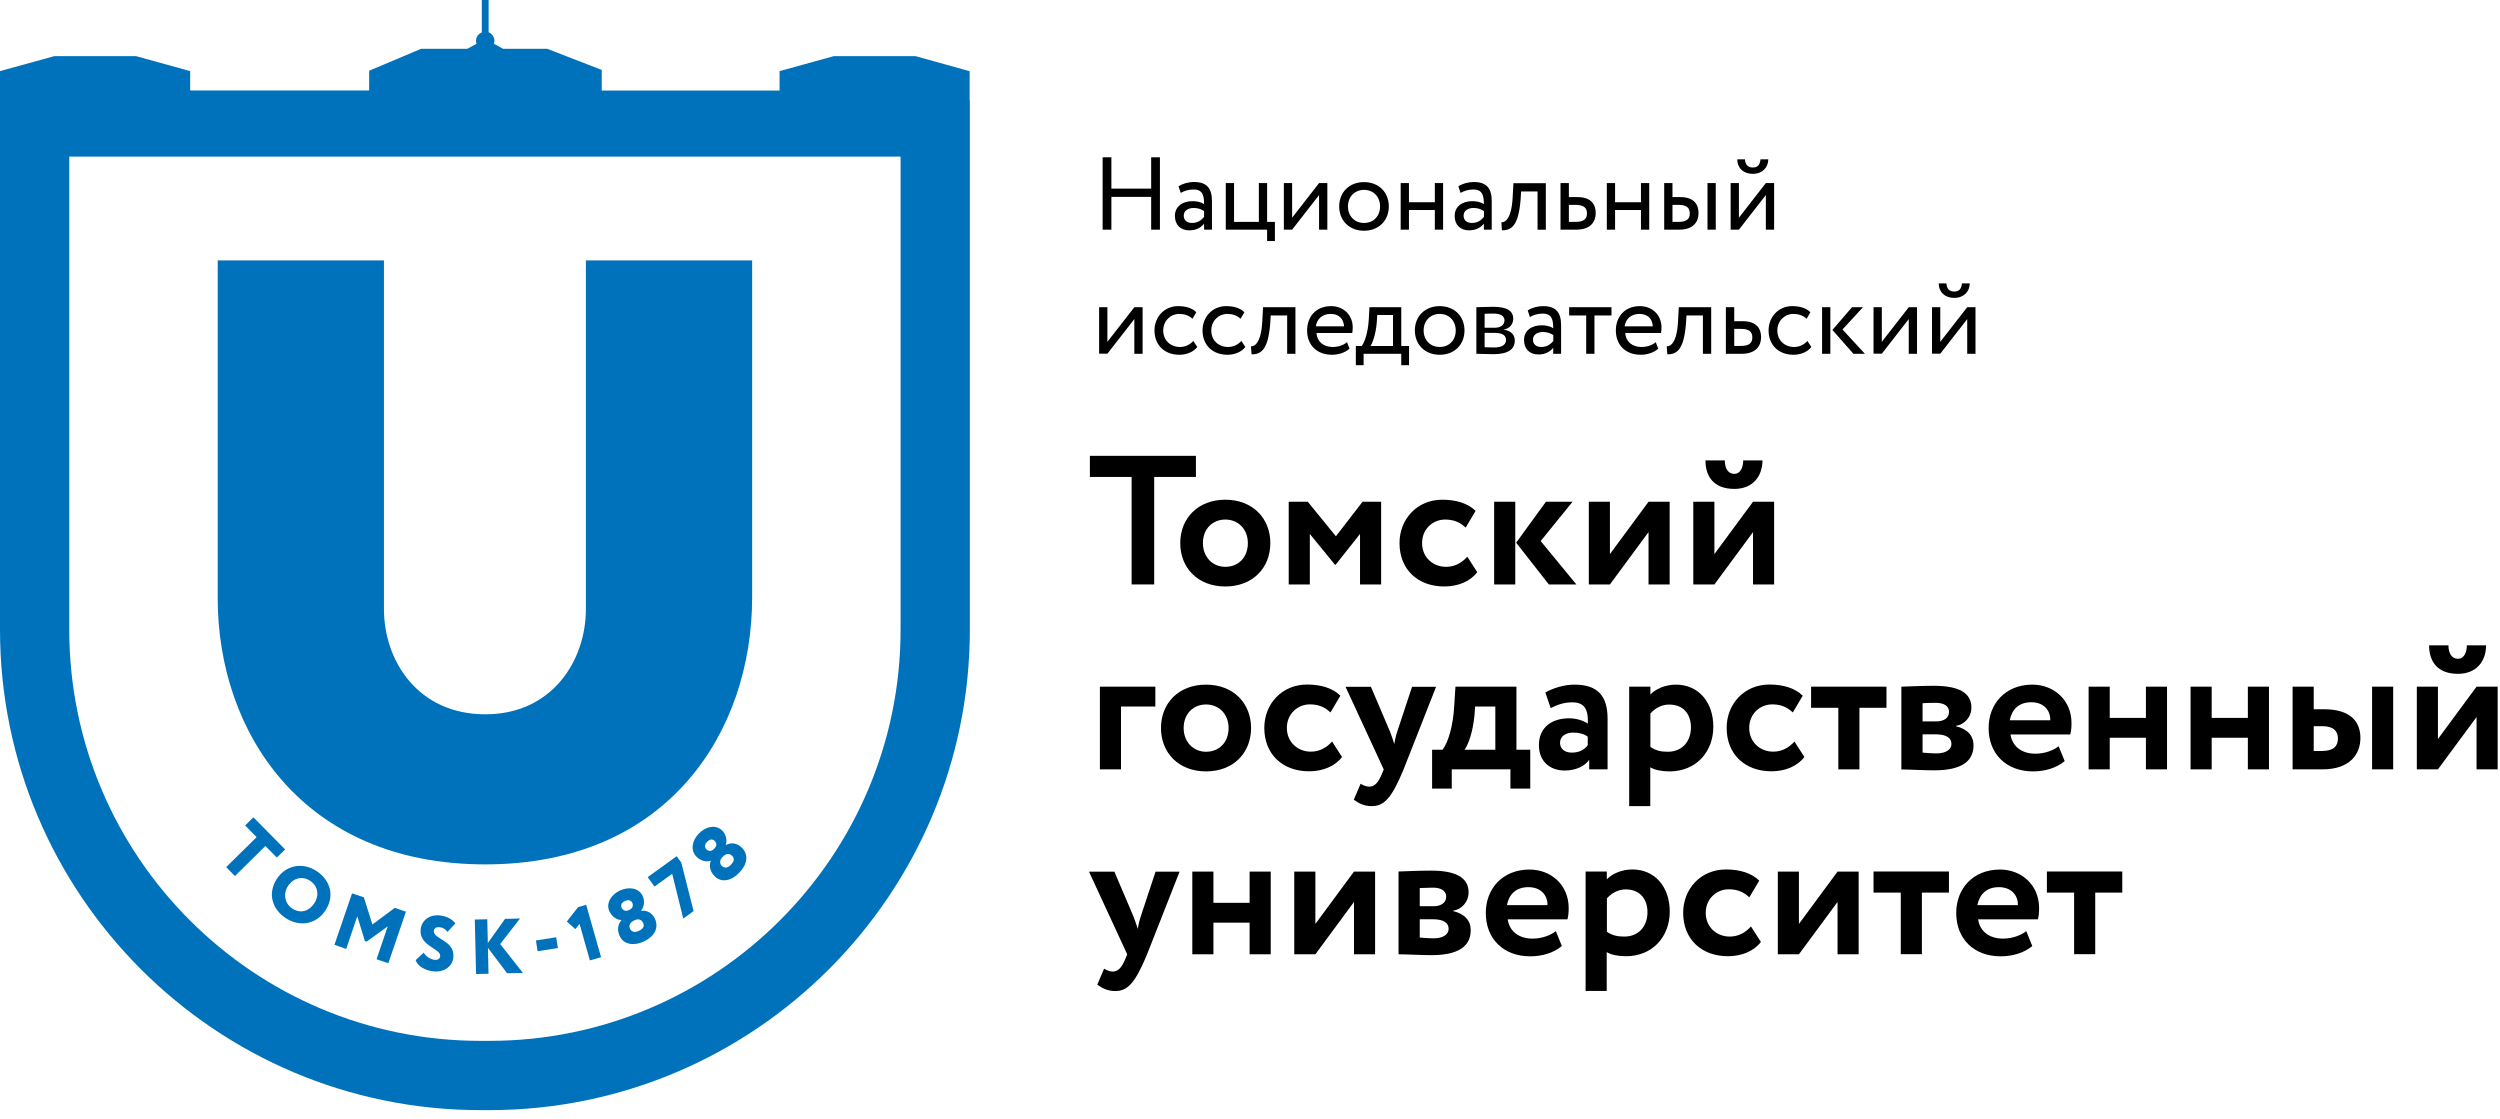 <?xml version="1.0" encoding="UTF-8"?> <svg xmlns="http://www.w3.org/2000/svg" width="257" height="115" viewBox="0 0 257 115" fill="none"><g clip-path="url(#clip0_412_146)"><path d="M22.38 61.499V26.77H39.47V62.609C39.47 67.95 42.97 73.43 49.89 73.43C56.73 73.43 60.23 67.95 60.23 62.609V26.77H77.32V61.41C77.32 75.249 68.65 88.859 49.89 88.859C31.13 88.87 22.38 75.26 22.38 61.499Z" fill="#0072BC"></path><path d="M94.11 5.77H85.72L80.14 7.31V9.31H61.86V7.19L56.26 5.02H51.72L50.77 4.5C50.8 4.4 50.83 4.31 50.83 4.2C50.83 3.8 50.58 3.46 50.23 3.32V0H49.53V3.33C49.18 3.47 48.93 3.81 48.93 4.21C48.93 4.31 48.96 4.41 48.99 4.5L48.03 5.02H43.28L37.95 7.27V9.3H19.55V7.31L13.98 5.77H5.58L0 7.31V15.31V64.73C0 91.96 22.16 114.12 49.39 114.12H50.31C77.54 114.12 99.7 91.96 99.7 64.73V10.34H99.68V7.32L94.11 5.77ZM92.58 64.73C92.58 88.04 73.62 107 50.31 107H49.39C26.08 107 7.12 88.04 7.12 64.73V16.1H92.58V64.73Z" fill="#0072BC"></path><path d="M112.04 46.86H122.94V49.03H118.65V60.08H116.33V49.03H112.04V46.86Z" fill="black"></path><path d="M125.96 51.37C128.77 51.37 130.59 53.28 130.59 55.83C130.59 58.38 128.78 60.29 125.96 60.29C123.14 60.29 121.33 58.38 121.33 55.83C121.33 53.28 123.15 51.37 125.96 51.37ZM125.96 58.27C127.3 58.27 128.28 57.31 128.28 55.83C128.28 54.39 127.28 53.41 125.96 53.41C124.67 53.41 123.66 54.35 123.66 55.83C123.66 57.25 124.64 58.27 125.96 58.27Z" fill="black"></path><path d="M132.48 51.58H134.44L137.33 55.13L140.07 51.58H141.98V60.08H139.81V54.89L137.3 58.06H137.24L134.65 54.89V60.08H132.48V51.58V51.58Z" fill="black"></path><path d="M151.86 58.82C151.14 59.78 149.86 60.29 148.48 60.29C145.72 60.29 143.87 58.51 143.87 55.83C143.87 53.36 145.68 51.37 148.27 51.37C149.67 51.37 150.9 51.73 151.69 52.52L150.67 54.24C150.03 53.62 149.33 53.41 148.55 53.41C147.34 53.41 146.19 54.34 146.19 55.83C146.19 57.34 147.36 58.27 148.65 58.27C149.58 58.27 150.29 57.84 150.84 57.23L151.86 58.82Z" fill="black"></path><path d="M153.6 51.58H155.77V60.08H153.6V51.58ZM158.38 55.62L162.05 60.08H159.22L155.86 55.79L158.92 51.58H161.66L158.38 55.62Z" fill="black"></path><path d="M163.33 60.08V51.58H165.5V56.96L169.47 51.58H171.64V60.08H169.47V54.7L165.5 60.08H163.33V60.08Z" fill="black"></path><path d="M174.07 60.08V51.58H176.24V56.96L180.21 51.58H182.38V60.08H180.21V54.7L176.24 60.08H174.07V60.08ZM177.31 47.33C177.31 48.03 177.57 48.71 178.29 48.71C178.93 48.71 179.2 48.03 179.2 47.33H181.18C181.18 48.95 180.2 50.26 178.29 50.26C176.17 50.26 175.32 48.98 175.32 47.33H177.31Z" fill="black"></path><path d="M113.06 70.59H118.77V72.63H115.24V79.09H113.07V70.59H113.06Z" fill="black"></path><path d="M123.98 70.38C126.79 70.38 128.61 72.29 128.61 74.84C128.61 77.39 126.8 79.3 123.98 79.3C121.16 79.3 119.35 77.39 119.35 74.84C119.35 72.29 121.16 70.38 123.98 70.38ZM123.98 77.28C125.32 77.28 126.3 76.32 126.3 74.84C126.3 73.4 125.3 72.42 123.98 72.42C122.69 72.42 121.68 73.36 121.68 74.84C121.68 76.26 122.66 77.28 123.98 77.28Z" fill="black"></path><path d="M137.96 77.82C137.24 78.78 135.96 79.29 134.58 79.29C131.82 79.29 129.97 77.51 129.97 74.83C129.97 72.36 131.78 70.37 134.37 70.37C135.77 70.37 137 70.73 137.79 71.52L136.77 73.24C136.13 72.62 135.43 72.41 134.65 72.41C133.44 72.41 132.29 73.34 132.29 74.83C132.29 76.34 133.46 77.27 134.75 77.27C135.68 77.27 136.39 76.84 136.94 76.23L137.96 77.82Z" fill="black"></path><path d="M144.29 79.09C143.04 82.13 142.25 82.87 141 82.87C140.22 82.87 139.66 82.57 139.17 82.21L139.87 80.57C140.1 80.7 140.42 80.87 140.76 80.87C141.31 80.87 141.7 80.44 142.06 79.55L142.25 79.1L138.32 70.6H140.93L142.91 75.25C143.08 75.67 143.19 76.06 143.33 76.48C143.41 76.08 143.48 75.67 143.63 75.23L145.16 70.6H147.63L144.29 79.09Z" fill="black"></path><path d="M147.22 77.07H148.3C148.9 76.28 149.38 74.56 149.49 72.63L149.62 70.59H155.89V77.07H157.31V81.07H155.27V79.09H149.24V81.07H147.22V77.07ZM150.56 77.07H153.72V72.63H151.64L151.58 73.5C151.41 75.29 150.94 76.54 150.56 77.07Z" fill="black"></path><path d="M158.86 71.19C159.6 70.76 160.75 70.38 161.86 70.38C164.37 70.38 165.26 71.66 165.26 73.91V79.09H163.37V78.11C162.92 78.75 162.01 79.21 160.86 79.21C159.31 79.21 158.2 78.25 158.2 76.6C158.2 74.73 159.58 73.84 161.3 73.84C162.06 73.84 162.81 74.09 163.23 74.39C163.29 72.97 162.91 72.2 161.64 72.2C160.66 72.2 160.03 72.5 159.41 72.79L158.86 71.19ZM163.22 76.6V75.73C162.84 75.45 162.35 75.31 161.73 75.31C161.01 75.31 160.37 75.65 160.37 76.37C160.37 77.01 160.9 77.37 161.58 77.37C162.48 77.37 162.96 76.97 163.22 76.6Z" fill="black"></path><path d="M167.49 70.59H169.66V71.4C170.19 70.83 171.19 70.38 172.28 70.38C174.62 70.38 176.13 72.19 176.13 74.71C176.13 77.3 174.35 79.3 171.63 79.3C170.87 79.3 170.14 79.17 169.65 78.88V82.87H167.48V70.59H167.49ZM169.66 73.35V76.79C170.25 77.17 170.74 77.28 171.45 77.28C172.96 77.28 173.83 76.18 173.83 74.77C173.83 73.41 173.04 72.43 171.6 72.43C170.87 72.42 170.19 72.76 169.66 73.35Z" fill="black"></path><path d="M185.49 77.82C184.77 78.78 183.49 79.29 182.11 79.29C179.35 79.29 177.5 77.51 177.5 74.83C177.5 72.36 179.31 70.37 181.9 70.37C183.3 70.37 184.53 70.73 185.32 71.52L184.3 73.24C183.66 72.62 182.96 72.41 182.18 72.41C180.97 72.41 179.82 73.34 179.82 74.83C179.82 76.34 180.99 77.27 182.28 77.27C183.21 77.27 183.92 76.84 184.47 76.23L185.49 77.82Z" fill="black"></path><path d="M186.18 70.59H193.93V72.76H191.15V79.09H188.98V72.76H186.18V70.59Z" fill="black"></path><path d="M195.47 70.59C196.21 70.57 197.49 70.5 198.81 70.5C201.28 70.5 202.66 71.18 202.66 72.73C202.66 73.75 201.92 74.49 201.07 74.62V74.66C202.26 74.94 202.88 75.64 202.88 76.62C202.88 78.3 201.58 79.19 198.84 79.19C197.78 79.19 196.23 79.1 195.46 79.1V70.59H195.47ZM197.64 72.29V74.16H199.06C199.78 74.16 200.36 73.84 200.36 73.18C200.36 72.56 199.81 72.25 199 72.25C198.49 72.25 197.87 72.27 197.64 72.29ZM197.64 75.48V77.37C197.96 77.39 198.55 77.45 199.08 77.45C200.04 77.45 200.61 77.05 200.61 76.47C200.61 75.83 200.03 75.49 199 75.49H197.64V75.48Z" fill="black"></path><path d="M212.25 78.24C211.4 78.96 210.19 79.3 209 79.3C206.26 79.3 204.43 77.52 204.43 74.84C204.43 72.37 206.13 70.38 208.93 70.38C211.12 70.38 212.95 71.95 212.95 74.33C212.95 74.86 212.91 75.18 212.82 75.5H206.68C206.87 76.78 207.89 77.48 209.23 77.48C210.27 77.48 211.14 77.1 211.63 76.71L212.25 78.24ZM206.6 74.04H210.77C210.79 73 210.07 72.19 208.82 72.19C207.52 72.19 206.83 72.93 206.6 74.04Z" fill="black"></path><path d="M220.6 75.84H216.88V79.09H214.71V70.59H216.88V73.8H220.6V70.59H222.77V79.09H220.6V75.84Z" fill="black"></path><path d="M231.08 75.84H227.36V79.09H225.19V70.59H227.36V73.8H231.08V70.59H233.25V79.09H231.08V75.84Z" fill="black"></path><path d="M235.68 70.59H237.85V72.91H238.91C241.8 72.91 242.65 74.35 242.65 75.86C242.65 77.48 241.63 79.09 238.74 79.09H235.68V70.59ZM237.85 74.65V77.2H238.7C239.87 77.2 240.34 76.71 240.34 75.93C240.34 75.16 239.89 74.65 238.72 74.65H237.85ZM243.85 70.59H246.02V79.09H243.85V70.59Z" fill="black"></path><path d="M248.45 79.09V70.59H250.62V75.97L254.59 70.59H256.76V79.09H254.59V73.71L250.62 79.09H248.45ZM251.7 66.34C251.7 67.04 251.96 67.72 252.68 67.72C253.32 67.72 253.59 67.04 253.59 66.34H255.57C255.57 67.96 254.59 69.27 252.68 69.27C250.56 69.27 249.71 67.99 249.71 66.34H251.7Z" fill="black"></path><path d="M117.92 98.1C116.67 101.14 115.88 101.88 114.63 101.88C113.86 101.88 113.29 101.58 112.8 101.22L113.5 99.58C113.73 99.71 114.05 99.88 114.39 99.88C114.94 99.88 115.33 99.45 115.69 98.56L115.88 98.11L111.95 89.61H114.56L116.54 94.26C116.71 94.68 116.82 95.07 116.96 95.49C117.04 95.09 117.11 94.68 117.26 94.24L118.79 89.61H121.26L117.92 98.1Z" fill="black"></path><path d="M128.46 94.85H124.74V98.1H122.57V89.6H124.74V92.81H128.46V89.6H130.63V98.1H128.46V94.85Z" fill="black"></path><path d="M133.05 98.1V89.6H135.22V94.98L139.19 89.6H141.36V98.1H139.19V92.72L135.22 98.1H133.05Z" fill="black"></path><path d="M143.78 89.59C144.52 89.57 145.8 89.5 147.12 89.5C149.59 89.5 150.97 90.18 150.97 91.73C150.97 92.75 150.23 93.49 149.38 93.62V93.66C150.57 93.94 151.19 94.64 151.19 95.62C151.19 97.3 149.89 98.19 147.15 98.19C146.09 98.19 144.54 98.1 143.77 98.1V89.59H143.78ZM145.95 91.29V93.16H147.37C148.09 93.16 148.67 92.84 148.67 92.18C148.67 91.56 148.12 91.25 147.31 91.25C146.8 91.26 146.18 91.28 145.95 91.29ZM145.95 94.49V96.38C146.27 96.4 146.86 96.46 147.39 96.46C148.35 96.46 148.92 96.06 148.92 95.48C148.92 94.84 148.34 94.5 147.31 94.5H145.95V94.49Z" fill="black"></path><path d="M160.56 97.25C159.71 97.97 158.5 98.31 157.31 98.31C154.57 98.31 152.74 96.53 152.74 93.85C152.74 91.38 154.44 89.39 157.24 89.39C159.43 89.39 161.26 90.96 161.26 93.34C161.26 93.87 161.22 94.19 161.13 94.51H154.99C155.18 95.79 156.2 96.49 157.54 96.49C158.58 96.49 159.45 96.11 159.94 95.72L160.56 97.25ZM154.91 93.05H159.08C159.1 92.01 158.38 91.2 157.13 91.2C155.83 91.2 155.13 91.94 154.91 93.05Z" fill="black"></path><path d="M163.01 89.59H165.18V90.4C165.71 89.83 166.71 89.38 167.8 89.38C170.14 89.38 171.65 91.19 171.65 93.71C171.65 96.3 169.87 98.3 167.15 98.3C166.39 98.3 165.66 98.17 165.17 97.88V101.87H163V89.59H163.01ZM165.19 92.35V95.79C165.77 96.17 166.27 96.28 166.98 96.28C168.49 96.28 169.36 95.18 169.36 93.77C169.36 92.41 168.57 91.43 167.13 91.43C166.4 91.43 165.71 91.77 165.19 92.35Z" fill="black"></path><path d="M181.02 96.83C180.3 97.79 179.02 98.3 177.64 98.3C174.88 98.3 173.03 96.52 173.03 93.84C173.03 91.37 174.84 89.38 177.43 89.38C178.83 89.38 180.06 89.74 180.85 90.53L179.83 92.25C179.19 91.63 178.49 91.42 177.71 91.42C176.5 91.42 175.35 92.35 175.35 93.84C175.35 95.35 176.52 96.28 177.81 96.28C178.74 96.28 179.45 95.85 180 95.24L181.02 96.83Z" fill="black"></path><path d="M182.76 98.1V89.6H184.93V94.98L188.9 89.6H191.07V98.1H188.9V92.72L184.93 98.1H182.76Z" fill="black"></path><path d="M192.6 89.59H200.35V91.76H197.57V98.09H195.4V91.76H192.6V89.59Z" fill="black"></path><path d="M208.92 97.25C208.07 97.97 206.86 98.31 205.67 98.31C202.93 98.31 201.1 96.53 201.1 93.85C201.1 91.38 202.8 89.39 205.6 89.39C207.79 89.39 209.62 90.96 209.62 93.34C209.62 93.87 209.58 94.19 209.49 94.51H203.35C203.54 95.79 204.56 96.49 205.9 96.49C206.94 96.49 207.81 96.11 208.3 95.72L208.92 97.25ZM203.27 93.05H207.44C207.46 92.01 206.74 91.2 205.49 91.2C204.2 91.2 203.5 91.94 203.27 93.05Z" fill="black"></path><path d="M210.42 89.59H218.17V91.76H215.39V98.09H213.22V91.76H210.42V89.59Z" fill="black"></path><path d="M118.34 20.24H114.25V23.61H113.35V16.17H114.25V19.39H118.34V16.17H119.24V23.61H118.34V20.24Z" fill="black"></path><path d="M121.15 19.15C121.58 18.88 122.15 18.71 122.75 18.71C124.11 18.71 124.59 19.42 124.59 20.67V23.61H123.78V22.99C123.49 23.35 123.04 23.68 122.25 23.68C121.38 23.68 120.78 23.13 120.78 22.2C120.78 21.22 121.56 20.68 122.59 20.68C122.96 20.68 123.46 20.75 123.78 20.99C123.78 20.1 123.64 19.48 122.7 19.48C122.12 19.48 121.76 19.63 121.38 19.83L121.15 19.15ZM123.78 22.3V21.7C123.48 21.49 123.12 21.38 122.71 21.38C122.2 21.38 121.69 21.61 121.69 22.17C121.69 22.63 122 22.92 122.55 22.92C123.17 22.92 123.53 22.59 123.78 22.3Z" fill="black"></path><path d="M126.01 18.82H126.86V22.81H129.41V18.82H130.26V22.81H131.06V24.78H130.26V23.61H126.01V18.82V18.82Z" fill="black"></path><path d="M131.98 23.61V18.82H132.83V22.38L135.6 18.82H136.45V23.61H135.6V20.05L132.83 23.61H131.98Z" fill="black"></path><path d="M140.22 18.72C141.75 18.72 142.77 19.78 142.77 21.22C142.77 22.66 141.75 23.72 140.22 23.72C138.69 23.72 137.67 22.66 137.67 21.22C137.67 19.78 138.69 18.72 140.22 18.72ZM140.22 22.92C141.18 22.92 141.87 22.24 141.87 21.22C141.87 20.22 141.18 19.52 140.22 19.52C139.28 19.52 138.57 20.21 138.57 21.22C138.57 22.22 139.26 22.92 140.22 22.92Z" fill="black"></path><path d="M147.5 21.59H144.84V23.61H143.99V18.82H144.84V20.79H147.5V18.82H148.35V23.61H147.5V21.59Z" fill="black"></path><path d="M149.92 19.15C150.34 18.88 150.92 18.71 151.51 18.71C152.87 18.71 153.35 19.42 153.35 20.67V23.61H152.54V22.99C152.25 23.35 151.79 23.68 151.01 23.68C150.14 23.68 149.54 23.13 149.54 22.2C149.54 21.22 150.32 20.68 151.35 20.68C151.72 20.68 152.22 20.75 152.54 20.99C152.54 20.1 152.4 19.48 151.46 19.48C150.88 19.48 150.52 19.63 150.14 19.83L149.92 19.15ZM152.55 22.3V21.7C152.25 21.49 151.89 21.38 151.48 21.38C150.97 21.38 150.46 21.61 150.46 22.17C150.46 22.63 150.77 22.92 151.32 22.92C151.94 22.92 152.3 22.59 152.55 22.3Z" fill="black"></path><path d="M158.05 19.68H156.37L156.32 20.49C156.11 23.21 155.38 23.68 154.4 23.68L154.34 22.85C154.7 22.88 155.38 22.53 155.5 20.32L155.58 18.83H158.91V23.62H158.06V19.68H158.05Z" fill="black"></path><path d="M160.43 18.82H161.28V20.26H162.15C163.62 20.26 164.04 21.06 164.04 21.91C164.04 22.75 163.55 23.61 162.04 23.61H160.42V18.82H160.43ZM161.28 21.06V22.81H161.98C162.82 22.81 163.14 22.5 163.14 21.94C163.14 21.37 162.81 21.06 161.99 21.06H161.28Z" fill="black"></path><path d="M168.69 21.59H166.03V23.61H165.18V18.82H166.03V20.79H168.69V18.82H169.54V23.61H168.69V21.59Z" fill="black"></path><path d="M171.08 18.82H171.93V20.26H172.72C174.19 20.26 174.61 21.06 174.61 21.91C174.61 22.75 174.12 23.61 172.62 23.61H171.08V18.82V18.82ZM171.93 21.06V22.81H172.55C173.4 22.81 173.71 22.5 173.71 21.94C173.71 21.37 173.38 21.06 172.56 21.06H171.93ZM175.53 18.82H176.38V23.61H175.53V18.82Z" fill="black"></path><path d="M177.91 23.61V18.82H178.76V22.38L181.53 18.82H182.38V23.61H181.53V20.05L178.76 23.61H177.91ZM179.38 16.38C179.42 16.95 179.69 17.22 180.2 17.22C180.67 17.22 180.93 16.95 180.98 16.38H181.78C181.78 17.22 181.16 17.87 180.21 17.87C179.16 17.87 178.59 17.22 178.59 16.38H179.38Z" fill="black"></path><path d="M112.99 36.37V31.58H113.84V35.14L116.61 31.58H117.46V36.37H116.61V32.8L113.84 36.36H112.99V36.37Z" fill="black"></path><path d="M123.08 35.67C122.68 36.19 121.97 36.47 121.24 36.47C119.72 36.47 118.68 35.48 118.68 33.97C118.68 32.58 119.7 31.47 121.1 31.47C121.87 31.47 122.54 31.65 122.98 32.1L122.59 32.77C122.19 32.4 121.72 32.27 121.22 32.27C120.36 32.27 119.58 32.96 119.58 33.97C119.58 35.02 120.36 35.67 121.3 35.67C121.87 35.67 122.35 35.41 122.67 35.05L123.08 35.67Z" fill="black"></path><path d="M128.02 35.67C127.62 36.19 126.91 36.47 126.18 36.47C124.66 36.47 123.62 35.48 123.62 33.97C123.62 32.58 124.64 31.47 126.04 31.47C126.81 31.47 127.48 31.65 127.92 32.1L127.53 32.77C127.13 32.4 126.66 32.27 126.16 32.27C125.3 32.27 124.52 32.96 124.52 33.97C124.52 35.02 125.3 35.67 126.24 35.67C126.81 35.67 127.29 35.41 127.61 35.05L128.02 35.67Z" fill="black"></path><path d="M132.31 32.43H130.63L130.58 33.24C130.37 35.96 129.64 36.43 128.66 36.43L128.6 35.6C128.96 35.63 129.64 35.28 129.76 33.07L129.84 31.58H133.17V36.37H132.32V32.43H132.31Z" fill="black"></path><path d="M138.73 35.84C138.26 36.27 137.57 36.47 136.93 36.47C135.38 36.47 134.37 35.48 134.37 33.97C134.37 32.58 135.26 31.47 136.84 31.47C138.07 31.47 139.06 32.34 139.06 33.66C139.06 33.89 139.04 34.09 139.01 34.23H135.33C135.4 35.13 136.06 35.67 137 35.67C137.62 35.67 138.16 35.46 138.47 35.17L138.73 35.84ZM135.27 33.55H138.17C138.13 32.76 137.62 32.27 136.79 32.27C135.92 32.27 135.37 32.81 135.27 33.55Z" fill="black"></path><path d="M139.38 35.57H139.98C140.3 35.17 140.63 34.16 140.71 32.85L140.78 31.58H144.05V35.57H144.85V37.54H144.05V36.37H140.18V37.54H139.38V35.57V35.57ZM140.88 35.57H143.2V32.38H141.58L141.53 33.18C141.42 34.4 141.1 35.27 140.88 35.57Z" fill="black"></path><path d="M148 31.47C149.53 31.47 150.55 32.53 150.55 33.97C150.55 35.41 149.53 36.47 148 36.47C146.47 36.47 145.45 35.41 145.45 33.97C145.44 32.54 146.47 31.47 148 31.47ZM148 35.67C148.96 35.67 149.65 34.99 149.65 33.97C149.65 32.97 148.96 32.27 148 32.27C147.06 32.27 146.35 32.96 146.35 33.97C146.35 34.97 147.04 35.67 148 35.67Z" fill="black"></path><path d="M151.77 31.58C152.18 31.58 152.81 31.54 153.5 31.54C154.84 31.54 155.56 31.91 155.56 32.77C155.56 33.33 155.18 33.78 154.6 33.87V33.89C155.37 34.03 155.72 34.42 155.72 35.02C155.72 35.92 155.01 36.41 153.52 36.41C152.92 36.41 152.2 36.37 151.77 36.37V31.58ZM152.62 32.26V33.69H153.69C154.25 33.69 154.66 33.41 154.66 32.95C154.66 32.43 154.18 32.24 153.57 32.24C153.19 32.23 152.83 32.25 152.62 32.26ZM152.62 34.22V35.69C152.88 35.7 153.22 35.72 153.6 35.72C154.39 35.72 154.82 35.45 154.82 34.95C154.82 34.45 154.41 34.22 153.64 34.22H152.62Z" fill="black"></path><path d="M157.05 31.91C157.47 31.64 158.05 31.47 158.64 31.47C160 31.47 160.48 32.18 160.48 33.43V36.37H159.67V35.75C159.38 36.11 158.92 36.44 158.14 36.44C157.27 36.44 156.67 35.89 156.67 34.96C156.67 33.98 157.45 33.44 158.48 33.44C158.85 33.44 159.35 33.51 159.67 33.75C159.67 32.86 159.53 32.24 158.59 32.24C158.01 32.24 157.65 32.39 157.27 32.59L157.05 31.91ZM159.68 35.06V34.45C159.38 34.24 159.02 34.13 158.61 34.13C158.1 34.13 157.59 34.36 157.59 34.92C157.59 35.38 157.9 35.67 158.45 35.67C159.07 35.67 159.43 35.34 159.68 35.06Z" fill="black"></path><path d="M161.3 31.58H165.66V32.43H163.91V36.37H163.06V32.43H161.31V31.58H161.3Z" fill="black"></path><path d="M170.47 35.84C170 36.27 169.31 36.47 168.67 36.47C167.12 36.47 166.11 35.48 166.11 33.97C166.11 32.58 167 31.47 168.58 31.47C169.81 31.47 170.8 32.34 170.8 33.66C170.8 33.89 170.78 34.09 170.75 34.23H167.07C167.14 35.13 167.8 35.67 168.74 35.67C169.36 35.67 169.9 35.46 170.21 35.17L170.47 35.84ZM167.01 33.55H169.91C169.87 32.76 169.36 32.27 168.53 32.27C167.66 32.27 167.11 32.81 167.01 33.55Z" fill="black"></path><path d="M175.05 32.43H173.37L173.32 33.24C173.11 35.96 172.38 36.43 171.4 36.43L171.34 35.6C171.7 35.63 172.38 35.28 172.5 33.07L172.58 31.58H175.91V36.37H175.06V32.43H175.05Z" fill="black"></path><path d="M177.43 31.58H178.28V33.02H179.15C180.62 33.02 181.04 33.82 181.04 34.67C181.04 35.51 180.55 36.37 179.04 36.37H177.42V31.58H177.43ZM178.28 33.81V35.56H178.98C179.82 35.56 180.14 35.25 180.14 34.69C180.14 34.12 179.81 33.81 178.99 33.81H178.28Z" fill="black"></path><path d="M186.21 35.67C185.81 36.19 185.1 36.47 184.37 36.47C182.85 36.47 181.81 35.48 181.81 33.97C181.81 32.58 182.83 31.47 184.23 31.47C185 31.47 185.67 31.65 186.11 32.1L185.72 32.77C185.32 32.4 184.85 32.27 184.35 32.27C183.49 32.27 182.71 32.96 182.71 33.97C182.71 35.02 183.49 35.67 184.43 35.67C185 35.67 185.48 35.41 185.8 35.05L186.21 35.67Z" fill="black"></path><path d="M187.31 31.58H188.16V36.37H187.31V31.58ZM189.41 33.87L191.71 36.37H190.53L188.37 33.92L190.39 31.58H191.51L189.41 33.87Z" fill="black"></path><path d="M192.6 36.37V31.58H193.45V35.14L196.22 31.58H197.07V36.37H196.22V32.8L193.45 36.36H192.6V36.37Z" fill="black"></path><path d="M198.61 36.37V31.58H199.46V35.14L202.23 31.58H203.08V36.37H202.23V32.8L199.46 36.36H198.61V36.37ZM200.09 29.13C200.13 29.7 200.4 29.97 200.91 29.97C201.38 29.97 201.64 29.7 201.69 29.13H202.49C202.49 29.97 201.87 30.62 200.92 30.62C199.87 30.62 199.3 29.97 199.3 29.13H200.09Z" fill="black"></path><path d="M26.05 84.019L29.31 87.32L28.46 88.159L27.28 86.969L24.15 90.059L23.25 89.139L26.38 86.059L25.2 84.859L26.05 84.019Z" fill="#0072BC"></path><path d="M32.55 89.55C33.97 90.49 34.43 92.11 33.45 93.6C32.52 95.02 30.8 95.32 29.37 94.38C27.95 93.44 27.49 91.82 28.47 90.33C29.36 88.98 31.06 88.57 32.55 89.55ZM30.03 93.39C30.92 93.97 31.79 93.65 32.31 92.86C32.87 92 32.65 91.05 31.89 90.55C31.12 90.04 30.17 90.22 29.61 91.08C29.08 91.88 29.28 92.89 30.03 93.39Z" fill="#0072BC"></path><path d="M36.19 91.84L37.41 92.25L38.28 95.04L40.58 93.33L41.73 93.72L39.92 99.02L38.71 98.61L39.86 95.23L37.68 96.8L37.51 96.74L36.73 94.19L35.59 97.55L34.38 97.13L36.19 91.84Z" fill="#0072BC"></path><path d="M43.25 95.49C43.36 94.63 44.14 93.97 45.25 94.11C45.96 94.2 46.51 94.51 46.81 94.93L46 95.8C45.78 95.54 45.62 95.37 45.21 95.32C44.86 95.28 44.63 95.41 44.6 95.66C44.48 96.58 46.83 96.65 46.6 98.46C46.48 99.43 45.56 99.99 44.49 99.85C43.74 99.76 42.92 99.33 42.73 98.7L43.56 97.93C43.82 98.38 44.29 98.62 44.67 98.67C45 98.71 45.21 98.57 45.25 98.31C45.35 97.47 43.02 97.28 43.25 95.49Z" fill="#0072BC"></path><path d="M48.81 94.53L50.09 94.5L50.15 96.94L51.92 94.46L53.46 94.42L51.42 97.05L53.76 100.02L52.13 100.05L50.16 97.44L50.22 100.1L48.94 100.13L48.81 94.53Z" fill="#0072BC"></path><path d="M57.175 96.349L55.091 96.68L55.267 97.786L57.351 97.455L57.175 96.349Z" fill="#0072BC"></path><path d="M59.43 93.249L60.26 93.019L61.79 98.4L60.64 98.73L59.58 94.98L59.14 95.51L58.27 94.73L59.43 93.249Z" fill="#0072BC"></path><path d="M63.71 96.24C63.39 95.56 63.55 94.97 63.88 94.6L63.87 94.58C63.45 94.56 62.95 94.31 62.65 93.69C62.28 92.9 62.77 92 63.72 91.55C64.67 91.11 65.68 91.29 66.06 92.09C66.29 92.58 66.25 93.18 65.9 93.62L65.91 93.64C66.41 93.55 67.01 93.78 67.32 94.43C67.77 95.39 67.26 96.28 66.2 96.78C65.14 97.27 64.12 97.1 63.71 96.24ZM64.73 93.52C65.07 93.36 65.11 93.04 65 92.82C64.87 92.54 64.6 92.46 64.23 92.63C63.85 92.81 63.79 93.09 63.91 93.33C64.01 93.55 64.28 93.73 64.64 93.56L64.73 93.52ZM65.15 94.65C64.82 94.8 64.59 95.12 64.77 95.48C64.9 95.76 65.21 95.92 65.68 95.69C66.23 95.43 66.24 95.12 66.1 94.85C65.92 94.49 65.58 94.44 65.23 94.6L65.15 94.65Z" fill="#0072BC"></path><path d="M66.58 90.169L69.56 88.019L70.04 88.68L71.3 93.659L70.24 94.43L69.1 89.829L67.28 91.139L66.58 90.169Z" fill="#0072BC"></path><path d="M73.49 90.1C72.95 89.579 72.89 88.969 73.07 88.499L73.05 88.48C72.65 88.609 72.1 88.559 71.6 88.07C70.97 87.46 71.11 86.439 71.84 85.689C72.57 84.939 73.58 84.749 74.22 85.359C74.61 85.74 74.78 86.32 74.61 86.85L74.63 86.87C75.06 86.609 75.71 86.609 76.23 87.109C76.99 87.84 76.83 88.859 76.01 89.7C75.2 90.559 74.18 90.769 73.49 90.1ZM73.47 87.2C73.73 86.93 73.65 86.62 73.47 86.45C73.24 86.23 72.97 86.249 72.68 86.549C72.39 86.85 72.44 87.139 72.63 87.32C72.81 87.49 73.12 87.559 73.39 87.279L73.47 87.2ZM74.27 88.1C74.02 88.359 73.92 88.74 74.21 89.019C74.43 89.24 74.77 89.279 75.14 88.9C75.56 88.46 75.46 88.169 75.24 87.96C74.95 87.689 74.61 87.76 74.34 88.04L74.27 88.1Z" fill="#0072BC"></path></g><defs><clipPath id="clip0_412_146"><rect width="256.76" height="114.12" fill="white"></rect></clipPath></defs></svg> 